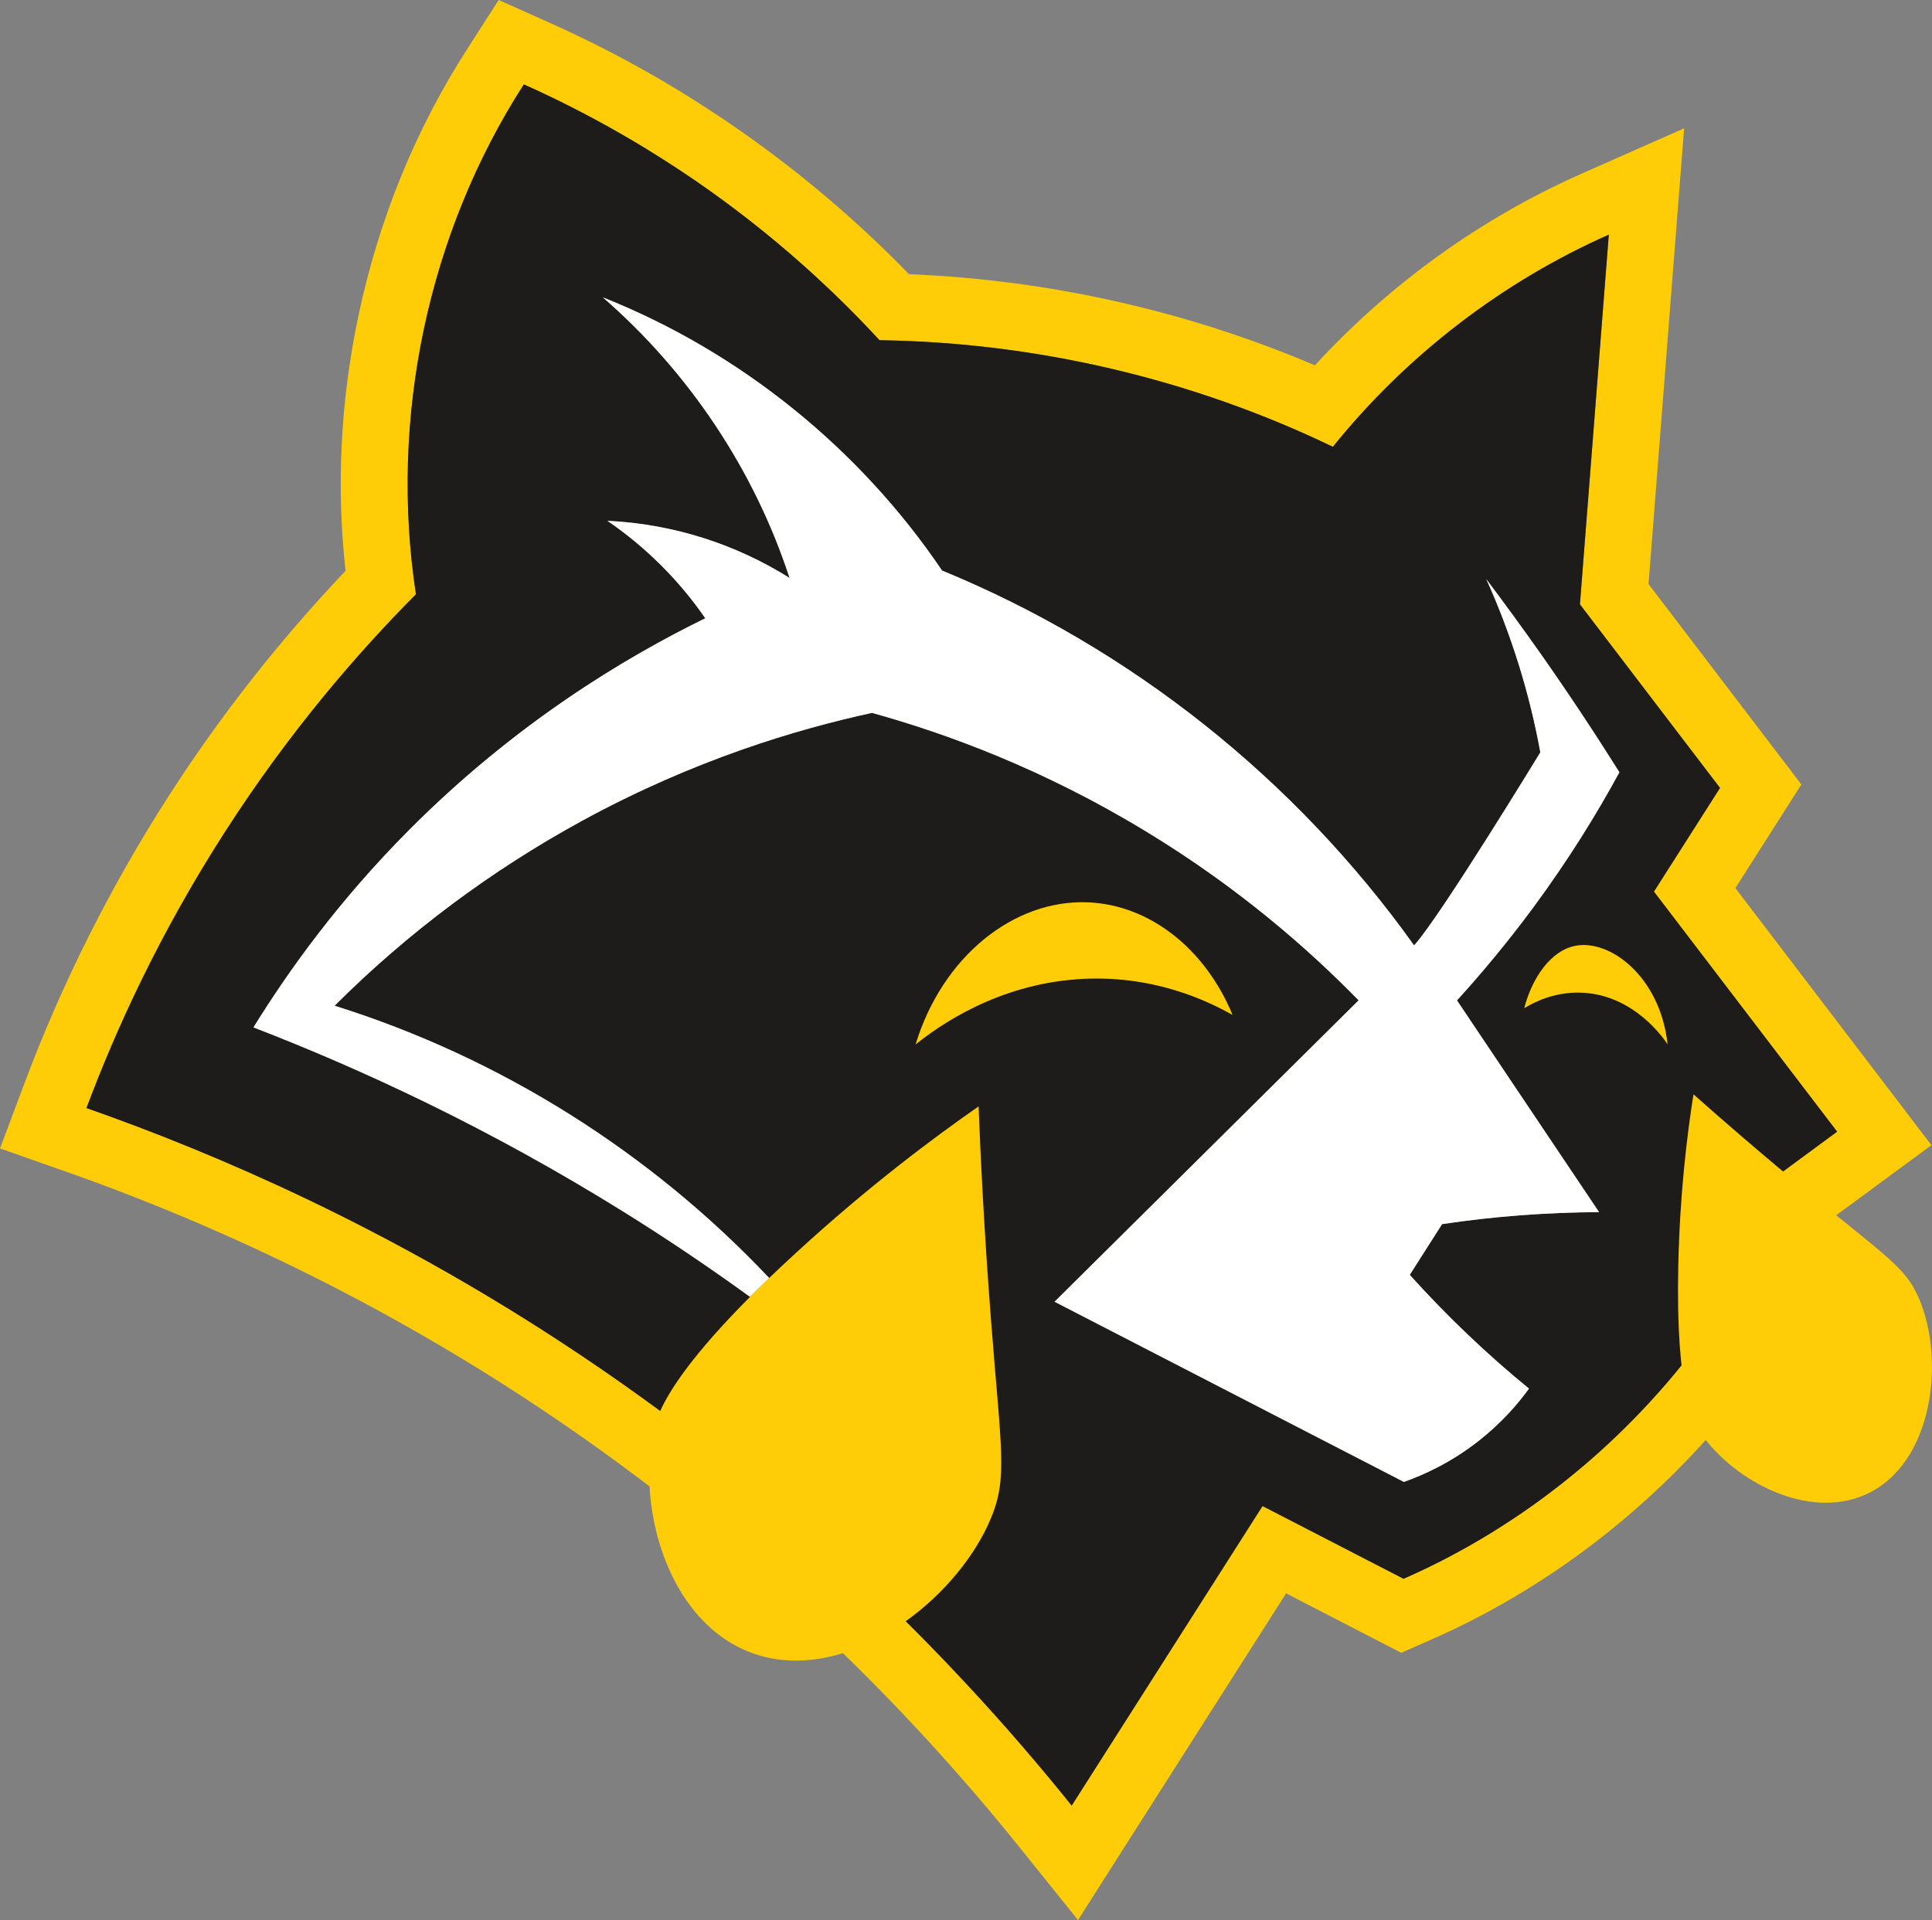 <?xml version="1.0" encoding="UTF-8"?>
<svg id="Capa_2" data-name="Capa 2" xmlns="http://www.w3.org/2000/svg" viewBox="0 0 289.74 288.01">
  <rect x="0" y="0" width="289.74" height="288.01" fill="#808080" stroke="none"/>
  <defs>
    <style>
      .cls-1 {
        fill: #ffcd07;
      }

      .cls-2 {
        fill: #1d1c1a;
      }

      .cls-3 {
        fill: #fff;
      }
    </style>
  </defs>
  <g id="Capa_1-2" data-name="Capa 1">
    <g>
      <path class="cls-1" d="M283.48,163.68c-4.5-5.89-8.99-11.78-13.48-17.68l-9.75-12.78c2.05-3.22,4.1-6.44,6.15-9.66l3.75-5.89-4.24-5.56c-3.5-4.59-7-9.18-10.5-13.77-2.72-3.57-5.45-7.15-8.18-10.73,1.16-14.94,3-38.48,4.03-51.63l1.31-16.73-15.35,6.79c-15.1,6.68-28.8,16.55-40.03,28.76-19.15-8.16-39.97-12.84-60.87-13.67-15.27-15.75-33.75-28.7-53.67-37.61l-7.86-3.52-4.65,7.24c-7.81,12.13-13.32,25.62-16.38,40.09-2.69,12.73-3.34,25.6-1.94,38.3-9.88,10.4-18.78,21.73-26.5,33.74-8.74,13.6-16.06,28.17-21.73,43.33l-3.59,9.57,9.65,3.39c24.08,8.46,47.1,19.78,68.4,33.64,6.63,4.32,13.09,8.87,19.36,13.66,10.16,7.74,19.84,16.09,29,25.01,9.39,9.13,18.24,18.86,26.51,29.15l8.75,10.89,7.5-11.79c7.9-12.4,15.8-24.81,23.71-37.22.74.39,1.49.78,2.23,1.16,3.6,1.85,7.2,3.71,10.79,5.57l4.25,2.19,4.36-1.92c15.65-6.86,29.81-17.22,41.31-30.02,5.14-5.73,9.75-11.95,13.71-18.56l3.5-5.82-3.7-4.86,6.05-4.45,6.07-4.47,8.2-6.04-6.17-8.1ZM267.41,175.72h-.01l-12.21,8.99h0s5.75,7.56,5.75,7.56c-2.62,4.37-5.56,8.56-8.76,12.53-3.06,3.79-6.37,7.38-9.9,10.75-3.09,2.95-6.36,5.73-9.77,8.31-1.7,1.29-3.44,2.53-5.22,3.72-1.18.79-2.38,1.56-3.59,2.31-.61.38-1.21.74-1.83,1.1-2.45,1.44-4.96,2.79-7.51,4.04-1.28.62-2.57,1.22-3.87,1.79-7.05-3.64-14.1-7.28-21.15-10.91-9.54,14.98-19.08,29.96-28.62,44.93-4.52-5.63-9.75-11.76-15.73-18.19-2-2.15-4.08-4.33-6.24-6.53-.95-.97-1.93-1.95-2.92-2.93-10.37-10.3-22.58-21.07-36.82-31.54-.81-.6-1.63-1.2-2.46-1.8-4.18-3.02-8.52-6-13.03-8.94-26.01-16.93-50.64-27.71-70.55-34.7,4.39-11.73,10.93-26.12,20.77-41.42,9.69-15.08,19.91-26.86,28.64-35.65-4.03-26.36,1.79-54.13,16.18-76.48,5.04,2.25,9.96,4.77,14.74,7.52,1.2.69,2.38,1.39,3.56,2.11,1.76,1.08,3.51,2.19,5.23,3.33,2.87,1.9,5.68,3.9,8.42,5.98s5.42,4.25,8.03,6.5c2.6,2.25,5.14,4.58,7.6,6.99,1.97,1.93,3.89,3.91,5.76,5.94,23.48.33,46.91,5.83,67.99,15.99,11.02-13.69,25.39-24.74,41.38-31.82-1.12,14.33-3.2,41.02-4.33,55.45,7,9.17,14,18.36,21.01,27.54-3.3,5.18-6.6,10.36-9.91,15.55,9.16,12,18.31,24.01,27.47,36.01l-8.1,5.97Z"/>
      <path class="cls-2" d="M248.04,133.74c3.31-5.19,6.61-10.37,9.91-15.55-7.01-9.18-14.01-18.37-21.01-27.54,1.13-14.43,3.21-41.12,4.33-55.45-15.99,7.08-30.36,18.13-41.38,31.82-21.08-10.16-44.51-15.66-67.99-15.99-1.87-2.03-3.79-4.01-5.76-5.94-2.46-2.41-5-4.74-7.6-6.99-2.61-2.25-5.29-4.42-8.03-6.5s-5.55-4.08-8.42-5.98c-1.72-1.14-3.47-2.25-5.23-3.33-1.18-.72-2.36-1.42-3.56-2.11-4.78-2.75-9.7-5.27-14.74-7.52-14.39,22.35-20.21,50.12-16.18,76.48-8.73,8.79-18.95,20.57-28.64,35.65-9.84,15.3-16.38,29.69-20.77,41.42,19.91,6.99,44.54,17.77,70.55,34.7,4.51,2.94,8.85,5.92,13.03,8.94.83.59,1.65,1.19,2.46,1.79h0c14.24,10.48,26.45,21.25,36.82,31.55.99.98,1.97,1.96,2.92,2.93,2.17,2.2,4.24,4.38,6.24,6.53,5.98,6.43,11.21,12.56,15.73,18.19,9.54-14.97,19.08-29.95,28.62-44.93,7.05,3.63,14.1,7.27,21.15,10.91,1.3-.57,2.59-1.17,3.87-1.79,2.55-1.24,5.06-2.59,7.51-4.04.62-.36,1.22-.72,1.83-1.1,1.21-.75,2.41-1.52,3.59-2.31,1.78-1.18,3.52-2.43,5.22-3.72,3.41-2.58,6.68-5.36,9.77-8.31,3.53-3.37,6.84-6.96,9.9-10.75,3.2-3.97,6.14-8.16,8.76-12.53l-5.75-7.55,12.21-9h.01l8.1-5.97c-9.16-12-18.31-24.01-27.47-36.01ZM216.27,183.62l-4.85,7.61c5.52,6.13,11.5,11.85,17.88,17.06-1.62,2.25-4.07,5.11-7.55,7.85-4.21,3.3-8.32,5.13-11.21,6.15-.79-.4-23.57-12.15-24.36-12.57-1.04-.53-26.99-13.92-28.03-14.46,14.44-14.32,31.14-30.88,45.6-45.21-7.4-7.57-17.83-16.78-31.68-25.21-15.66-9.56-30.31-14.86-41.29-17.91-11.23,2.44-26.71,7.03-43.49,16.19-13.6,7.43-26.14,16.78-37.11,27.74,24.9,7.8,47.38,22.01,65.17,40.84,4.21,4.45,8.15,9.15,11.8,14.09-4.54-3.7-9.43-7.47-14.67-11.26-5.85-4.24-12.14-8.51-18.88-12.71-20.05-12.49-39.11-21.35-55.59-27.71,5.4-8.74,12.93-19.14,23.29-29.56,16.01-16.1,32.46-25.93,44.47-31.81-3.95-5.73-8.94-10.69-14.68-14.62,10.01.48,19.33,3.56,27.32,8.57-5.32-16.27-15.13-30.9-28.01-42.09,20.57,8.17,38.5,22.67,50.88,40.98,14.15,5.82,27.41,13.65,39.35,23.14s22.56,20.65,31.44,33.09c3.93-4.32,18.93-28.96,18.93-28.96-1.63-8.93-4.36-17.7-8.11-25.99,2.67,3.55,5.36,7.24,8.06,11.06,4.29,6.1,8.25,12.09,11.91,17.92-3.41,6.27-7.67,13.18-12.96,20.34-3.85,5.21-7.71,9.82-11.4,13.88,7.1,10.58,14.21,21.17,21.31,31.76-7.88.04-15.76.63-23.54,1.8Z"/>
      <path class="cls-3" d="M216.27,183.62l-4.85,7.61c5.52,6.13,11.5,11.85,17.88,17.06-1.62,2.25-4.07,5.11-7.55,7.85-4.21,3.3-8.32,5.13-11.21,6.15-.79-.4-23.57-12.15-24.36-12.57-1.04-.53-26.99-13.92-28.03-14.46,14.44-14.32,31.14-30.88,45.6-45.21-7.4-7.57-17.83-16.78-31.68-25.21-15.66-9.56-30.31-14.86-41.29-17.91-11.23,2.44-26.71,7.03-43.49,16.19-13.6,7.43-26.14,16.78-37.11,27.74,24.9,7.8,47.38,22.01,65.17,40.84-1.02.99-1.97,1.93-2.87,2.83-5.85-4.24-12.14-8.51-18.88-12.71-20.05-12.49-39.11-21.35-55.59-27.71,5.4-8.74,12.93-19.14,23.29-29.56,16.01-16.1,32.46-25.93,44.47-31.81-3.95-5.73-8.94-10.69-14.68-14.62,10.01.48,19.33,3.56,27.32,8.57-5.32-16.27-15.13-30.9-28.01-42.09,20.57,8.17,38.5,22.67,50.88,40.98,14.15,5.82,27.41,13.65,39.35,23.14s22.56,20.65,31.44,33.09c3.93-4.32,18.93-28.96,18.93-28.96-1.63-8.93-4.36-17.7-8.11-25.99,2.67,3.55,5.36,7.24,8.06,11.06,4.29,6.1,8.25,12.09,11.91,17.92-3.41,6.27-7.67,13.18-12.96,20.34-3.85,5.21-7.71,9.82-11.4,13.88,7.1,10.58,14.21,21.17,21.31,31.76-7.88.04-15.76.63-23.54,1.8Z"/>
      <path class="cls-1" d="M137.31,156.66c4-13.12,14.67-21.76,25.83-21.31,9.24.37,17.58,6.92,21.71,16.9-3.79-2.16-12.12-6.14-23.19-5.37-12.17.84-20.81,6.95-24.35,9.79Z"/>
      <path class="cls-1" d="M228.59,151.23c1.19-4.63,4.01-8.6,7.57-9.34,5.22-1.1,12.82,4.57,13.93,14.77-.48-.74-5.01-7.49-12.97-7.76-4.04-.14-7.11,1.46-8.53,2.33Z"/>
      <path class="cls-1" d="M148.61,227.74c-2.35,5.65-7.05,11.36-12.78,15.45-2.93,2.09-6.13,3.76-9.42,4.78-4.74,1.48-9.67,1.61-14.26-.26-9.35-3.81-14.19-14.67-14.74-24.75-.15-2.73,0-5.4.48-7.85.14-.75.39-1.85,1.12-3.46h0c1.47-3.24,4.91-8.52,13.47-17.12.9-.9,1.85-1.84,2.87-2.83,1.24-1.19,2.57-2.44,4-3.75,10.92-10.03,20.69-17.31,27.41-21.99.27,7.07.8,18.34,1.88,32.28,1.5,19.35,2.5,23.42-.03,29.5Z"/>
      <path class="cls-1" d="M255.19,215.15c-1.14-1.6-3.91-6-3.5-25.24.23-10.91,1.34-19.81,2.28-25.76,3.89,3.46,10.15,8.92,18.1,15.45,11.05,9.06,13.72,10.6,15.66,15.05,4.06,9.28,2.21,25.01-7.96,29.54-8.62,3.84-19.58-1.98-24.59-9.03Z"/>
    </g>
  </g>
</svg>